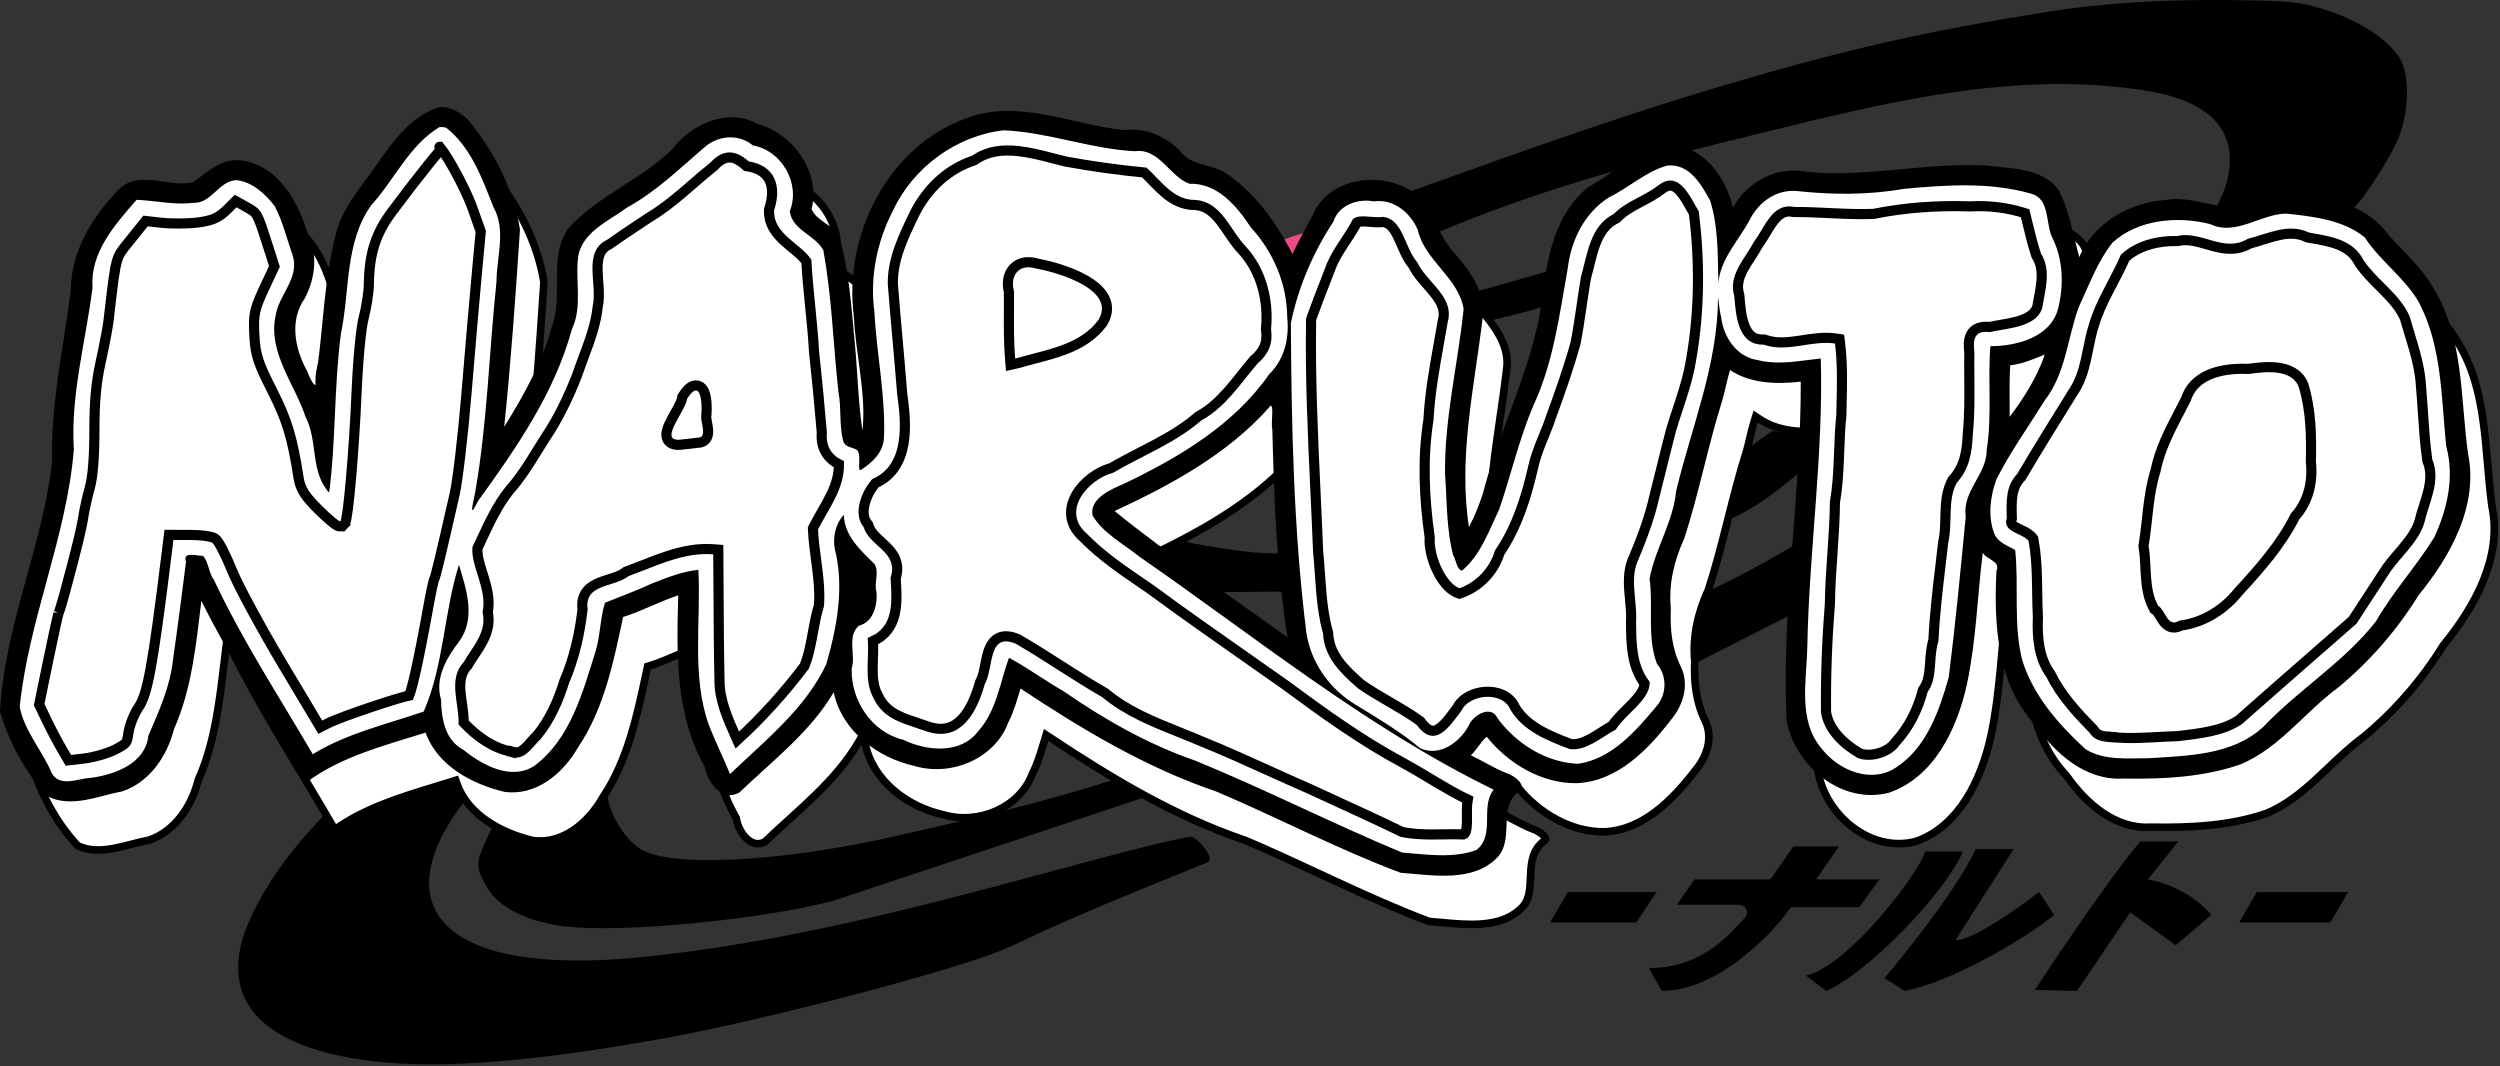 <svg width="987" height="421" viewBox="0 0 987 421" fill="none" xmlns="http://www.w3.org/2000/svg">
<rect x="0" y="0" width="987" height="421" fill="#333333" stroke="none"/>
<g clip-path="url(#clip0)">
<path d="M881.031 0.046C856.317 -0.259 831.764 0.914 807.375 4.827C760.346 12.372 729.97 19.159 681.719 33.358C640.156 45.589 598.745 60.508 557.258 75.393L566.59 92.17C611.225 73.362 650.048 63.667 692.031 53.327C742.882 40.803 795.81 27.201 848.156 35.952C874.866 40.417 884.355 53.705 878.844 72.921C877.914 76.162 874.648 83.091 873.447 83.854L928.608 82.715C931.223 81.099 941.31 66.306 945.906 56.796C951.138 45.972 951.756 29.55 947.188 22.577C942.356 15.202 931.011 7.939 917.719 3.733C907.987 0.654 903.522 0.323 881.031 0.046Z" fill="black"/>
<path d="M515.111 91.888C515.111 91.888 506.874 94.102 505.608 95.514L510.265 101.781L515.111 91.888Z" fill="#EC4B88"/>
<path d="M611.546 106.955C603.81 109.266 583.165 114.969 583.165 114.969L584.699 127.497C593.996 125.149 601.5 123.462 609.262 121.096L611.546 106.955V106.955Z" fill="black"/>
<path d="M699.711 170.156C699.711 170.156 692.58 175.152 691.281 176.137L683.292 204.848C693.015 200.541 702.438 193.334 710.405 186.51L711.492 171.947L699.711 170.156V170.156Z" fill="black"/>
<path d="M675.125 232.963L668.579 252.275L668.36 262.336L707.25 242.606L708.422 215.121C699.714 220.541 685.651 228.207 675.125 232.963V232.963Z" fill="black"/>
<path d="M466.957 213.715L460 217.798L481.378 233.754L506.428 233.556L505.564 218.407C493.314 219.246 466.957 213.715 466.957 213.715V213.715Z" fill="black"/>
<path d="M440.68 307.498C414.37 316.053 386.791 322.604 359.813 328.639C315 339.494 270.016 342.744 254.813 336.233C246.621 332.725 240 319.707 240 314.439L194.563 325.858L191.594 332.421C187.761 340.901 187.814 342.388 192.188 350.171C196.715 358.227 208.109 363.943 223.313 365.764C245.718 368.449 302.7 362.893 329.688 355.389L451.194 314.991L440.68 307.498Z" fill="black"/>
<path d="M180 308L129.496 320.186C116.977 333.135 105.858 346.874 98.531 363.296C84.921 393.802 102.291 413.616 147.219 418.952C174.121 422.147 210.962 419.21 263.406 409.702C299.552 403.149 380.652 382.473 399.406 373.452C424.307 361.475 453.839 349.777 476.719 340.452C480.155 339.052 472.23 329.835 469.765 330.349C463.457 331.662 461.029 331.604 414.906 344.077C361.729 358.459 308.111 372.388 253.125 377.89C173.982 385.809 151.244 357.836 183.705 315.848L180 308Z" fill="black"/>
<path d="M158.16 90.447L158.174 90.427L158.188 90.408C158.858 89.458 159.527 88.497 160.198 87.533C163.202 83.218 166.259 78.826 169.754 74.938C173.969 70.248 178.718 66.415 184.561 64.471C188.215 64.242 191.745 66.242 194.605 68.98C204.637 81.085 212.22 95.802 214.729 111.34C213.035 137.259 211.19 163.299 208.526 189.053L211.294 189.995C218.958 177.573 226.404 164.526 230.248 150.101C232.401 144.405 232.366 138.267 232.333 132.484C232.328 131.617 232.323 130.758 232.325 129.909C232.344 123.272 232.795 117.16 236.508 111.828C242.09 105.595 249.073 100.916 256.323 96.24C256.844 95.904 257.366 95.569 257.889 95.232C264.622 90.902 271.508 86.473 277.318 80.778L277.397 80.701L277.463 80.613C281.029 75.905 286.279 71.908 291.999 69.886C297.703 67.871 303.775 67.846 309.154 70.888L309.319 70.981L309.502 71.03C322.901 74.648 333.387 89.102 329.907 102.871L329.784 103.357L329.978 103.819C331.197 106.721 333.716 108.482 335.84 109.966L335.872 109.988C338.084 111.534 339.914 112.822 340.913 114.76C343.887 126.889 345.318 134.402 345.997 138.969C346.08 141.257 346.267 143.54 346.561 145.806L349.524 145.884L348.049 145.614C349.524 145.884 349.525 145.883 349.525 145.881L349.525 145.877L349.527 145.87L349.529 145.854C349.531 145.843 349.533 145.831 349.535 145.818C349.537 145.806 349.538 145.794 349.54 145.782C349.542 145.764 349.545 145.746 349.547 145.725C349.555 145.655 349.563 145.564 349.57 145.45C349.583 145.221 349.591 144.893 349.578 144.433C349.553 143.513 349.448 142.044 349.139 139.757C349.093 139.419 349.043 139.062 348.988 138.687C347.986 109.532 364.512 79.557 392.174 69.079L392.187 69.074L392.201 69.068C402.228 65.049 412.543 65.567 423.094 67.433C427.193 68.158 431.284 69.077 435.402 70.002C436.592 70.27 437.784 70.538 438.979 70.802C444.285 71.973 449.624 73.057 454.926 73.606L455.109 73.624L455.291 73.599C462.712 72.546 470.003 75.725 475.432 80.965C477.711 84.193 480.854 85.673 483.973 86.69C485.01 87.029 486.1 87.332 487.156 87.626C487.673 87.77 488.181 87.911 488.671 88.053C490.178 88.491 491.6 88.958 492.92 89.587C504.747 96.95 513.398 109.108 519.872 121.645L521.258 124.329L522.559 121.604C524.081 118.414 525.734 115.342 527.406 112.235C528.426 110.339 529.453 108.43 530.462 106.474L530.49 106.419L530.514 106.362C533.922 98.158 542.002 93.777 550.699 93.252C559.376 92.728 568.319 96.074 573.333 102.907C574.1 104.384 574.818 105.906 575.545 107.463L575.74 107.883C576.417 109.332 577.107 110.81 577.842 112.267C579.451 115.457 581.317 118.627 583.895 121.422C590.121 128.733 596.212 136.575 594.815 145.987L594.812 146.009L594.809 146.03C594.082 152.144 593.188 158.302 592.289 164.493C589.203 185.744 586.06 207.387 589.41 228.969L590.089 233.341L592.209 229.457C594.541 225.186 596.255 220.661 597.783 216.124L597.8 216.072L597.814 216.02C600.521 205.549 604.265 195.389 608.034 185.16C608.535 183.803 609.035 182.444 609.534 181.084C613.779 169.502 617.877 157.787 620.252 145.572L620.26 145.53L620.266 145.488C620.445 144.169 620.62 142.837 620.796 141.498C621.812 133.758 622.863 125.751 625.05 118.248C627.592 109.524 631.629 101.646 638.79 95.867C641.398 94.444 643.914 92.793 646.378 91.118C647.029 90.676 647.674 90.233 648.317 89.793C650.166 88.525 651.994 87.272 653.862 86.087C658.872 82.907 663.95 80.364 669.702 79.734C675.92 79.404 681.193 82.254 685.311 86.721C689.452 91.213 692.339 97.263 693.682 103.017L694.586 106.893L696.465 103.384C700.901 95.099 710.318 89.138 720.068 89.516C732.663 91.317 745.246 90.475 757.691 89.368C759.214 89.232 760.735 89.093 762.253 88.953C773.196 87.949 784.022 86.956 794.849 87.515C796.62 87.747 798.403 87.92 800.185 88.093C803.604 88.425 807.019 88.757 810.334 89.504C815.253 90.613 819.522 92.574 822.455 96.559C824.445 100.458 825.807 104.698 826.984 109.106C827.489 110.997 827.973 112.98 828.461 114.978C829.089 117.551 829.724 120.15 830.417 122.614L831.592 126.789L833.248 122.78C838.55 109.943 852.317 101.98 866.14 101.142L866.239 101.136L866.336 101.117C870.687 100.269 874.949 101.034 879.477 101.994C879.83 102.069 880.186 102.146 880.543 102.222C884.674 103.109 889.059 104.051 893.561 103.639L893.768 103.62L893.962 103.545C901.488 100.654 909.062 98.111 917.002 98.857L917.014 98.858C929.522 99.938 942.546 102.545 950.799 111.914C953.28 115.098 956.072 118.004 958.797 120.839C959.507 121.579 960.213 122.314 960.908 123.048C964.31 126.64 967.49 130.253 969.938 134.489L969.954 134.517L969.971 134.544C976.033 144.073 978.748 154.753 980.315 165.907C981.099 171.485 981.592 177.151 982.081 182.843L982.111 183.192C982.589 188.755 983.069 194.341 983.82 199.817L983.827 199.867L983.837 199.917C987.98 219.924 977.154 239.409 964.646 254.737L964.583 254.813L964.532 254.896C956.106 268.52 945.559 280.643 933.219 290.888C928.233 294.542 923.682 298.854 919.216 303.084C917.677 304.543 916.147 305.992 914.613 307.401C908.575 312.949 902.387 317.97 894.921 321.086C880.481 326.073 864.708 326.848 849.263 326.565L849.204 326.564L849.144 326.568C835.138 327.418 823.577 317.297 815.719 306.086L815.655 305.995L815.58 305.915C800.976 290.489 799.622 267.423 800.628 246.502C801.099 245.265 801.116 244.103 800.621 243.05C800.136 242.016 799.255 241.32 798.516 240.819C798.166 240.582 797.795 240.356 797.456 240.149L797.365 240.093C796.989 239.864 796.649 239.654 796.335 239.434C795.696 238.988 795.31 238.599 795.112 238.198L792.909 233.751L792.28 238.673C791.52 244.617 790.971 250.751 790.42 256.914C790.188 259.505 789.955 262.101 789.707 264.691C788.864 273.47 787.829 282.224 785.989 290.669C782.224 307.784 773.434 326.277 756.332 332.208C747.468 334.512 738.577 331.98 731.485 326.628C724.392 321.274 719.21 313.173 717.762 304.551C716.806 282.432 718.238 260.335 719.901 238.156C720.072 235.873 720.246 233.589 720.419 231.304C721.934 211.385 723.454 191.392 723.393 171.359L723.387 169.681L721.72 169.873C712.366 170.954 702.516 170.642 694.814 165.55L693.162 164.458L692.558 166.343C691.988 168.121 691.497 170.157 691.021 172.177C690.972 172.386 690.923 172.595 690.874 172.804C690.446 174.627 690.023 176.428 689.549 178.089C686.777 186.881 684.512 195.816 682.26 204.7L682.054 205.514C679.736 214.659 677.414 223.746 674.539 232.655C670.477 241.508 668.139 251.038 669.108 261.028C668.739 269.174 669.524 277.272 673.352 284.855C676.213 291.178 674.087 298.444 669.557 303.836L669.534 303.863L669.513 303.891C660.464 315.752 648.603 327.787 633.353 328.395C620.137 328.574 607.245 320.867 599.13 310.649L598.249 309.54L597.091 310.356C595.789 311.274 594.652 312.801 593.673 314.124L593.554 314.285C592.547 315.646 591.639 316.873 590.654 317.735L588.942 319.235L590.995 320.217C592.547 320.959 594.214 321.856 595.978 322.805C596.531 323.102 597.094 323.405 597.665 323.71C600.031 324.97 602.522 326.249 604.96 327.225L605.023 327.25L605.087 327.269C606.331 327.642 608.282 328.707 609.416 329.907C609.991 330.515 610.17 330.962 610.185 331.206C610.192 331.307 610.202 331.605 609.535 332.07L609.511 332.087L609.488 332.104C604.865 335.599 604.477 340.907 604.274 345.571C604.263 345.825 604.252 346.077 604.242 346.328C604.049 350.922 603.882 354.89 601.308 357.861C596.821 362.683 590.827 364.44 584.212 364.836C579.266 365.132 574.159 364.666 569.204 364.213C567.531 364.06 565.875 363.909 564.248 363.789C552.005 359.191 540.043 353.822 528.092 348.302C525.605 347.153 523.118 345.997 520.629 344.841C511.106 340.416 501.554 335.978 491.879 331.862L491.827 331.84L491.773 331.822C464.182 322.47 439.066 307.44 414.691 291.27L413.014 290.158L412.427 292.082C412.242 292.688 412.061 293.289 411.881 293.887C410.695 297.829 409.564 301.586 407.747 305.114L407.704 305.197L407.672 305.285C402.69 318.866 386.34 325.729 372.595 321.705L372.546 321.691L372.496 321.68C358.182 318.528 344.621 308.302 341.58 293.683L340.79 289.888L338.82 293.226C334.248 300.971 328.327 307.609 321.873 313.907C318.646 317.056 315.298 320.109 311.922 323.174L311.236 323.796C308.138 326.608 305.022 329.435 301.99 332.338C300.655 333.073 299.428 333.22 298.315 333.013C297.132 332.794 295.968 332.153 294.89 331.169C292.707 329.176 291.133 326.003 290.72 323.265L290.678 322.987L290.538 322.742C279.113 302.817 279.527 278.73 280.236 255.785L280.301 253.656L278.275 254.311C274.592 255.502 271.059 257.026 267.609 258.514L267.241 258.673C263.651 260.221 260.144 261.718 256.514 262.836L255.671 263.096L255.488 263.958C255.386 264.438 255.284 264.919 255.182 265.4C251.542 282.563 247.782 300.291 237.973 314.842L237.942 314.888L237.914 314.936C232.141 325.048 222.012 333.448 210.298 331.826C197.787 328.81 184.724 321.724 180.401 309.428L179.919 308.057L178.534 308.496C176.32 309.197 174.053 309.888 171.753 310.59C158.438 314.654 143.996 319.061 132.198 327.506C127.852 319.991 123.388 312.571 118.933 305.166C109.445 289.395 99.995 273.687 91.797 257.256L89.572 252.797L88.966 257.744C88.788 259.199 88.613 260.656 88.438 262.115C86.558 277.788 84.664 293.574 78.303 307.879L78.252 307.995L78.22 308.118C75.588 318.434 69.063 328.136 58.915 331.659C56.63 332.088 54.303 332.687 52.008 333.277L51.627 333.375C49.153 334.012 46.711 334.63 44.282 335.051C39.519 335.877 34.978 335.912 30.698 333.912C22.309 324.975 16.14 313.452 12.466 301.581C13.321 285.012 17.445 268.93 21.878 252.739C22.264 251.328 22.653 249.916 23.042 248.503C27.128 233.662 31.252 218.685 33.008 203.315L33.02 203.208L33.017 203.101C32.549 187.038 35.007 171.327 37.489 155.46C38.536 148.767 39.587 142.047 40.426 135.26L40.436 135.174L40.437 135.087C40.542 120.315 48.618 107.138 58.838 96.633C62.36 93.081 66.701 92.839 71.749 93.395C72.932 93.526 74.127 93.696 75.35 93.871L75.587 93.905C76.884 94.09 78.211 94.277 79.533 94.41C82.17 94.677 84.888 94.745 87.512 94.137L87.804 94.07L88.048 93.895C88.994 93.217 89.91 92.521 90.819 91.83C92.656 90.434 94.464 89.061 96.434 87.9C99.298 86.212 102.235 85.16 105.497 85.45C112.404 86.178 117.86 89.98 122.085 95.278C126.325 100.594 129.261 107.349 131.075 113.742L131.114 113.883L131.181 114.013C134.965 121.443 133.855 130.292 129.983 137.739C123.476 147.06 125.93 158.822 130.754 167.671C131.356 169.148 131.949 170.473 132.498 171.499C132.777 172.019 133.063 172.495 133.351 172.885C133.609 173.234 133.987 173.68 134.491 173.942C134.768 174.087 135.166 174.218 135.636 174.158C136.126 174.096 136.507 173.85 136.769 173.57C137.216 173.091 137.387 172.445 137.476 171.972C137.669 170.952 137.697 169.403 137.586 167.304C138.468 161.099 139.08 154.831 139.688 148.6C139.937 146.051 140.186 143.508 140.452 140.978C141.377 132.183 142.519 123.486 144.638 114.969L144.646 114.937L144.652 114.905C146.475 105.932 152.017 98.587 157.718 91.032C157.865 90.837 158.012 90.642 158.16 90.447ZM514.767 189.953L514.758 189.576L514.63 189.35C514.618 189.277 514.605 189.161 514.595 188.994C514.576 188.635 514.579 188.159 514.597 187.586C514.61 187.147 514.635 186.622 514.66 186.075C514.696 185.31 514.733 184.501 514.747 183.82C514.759 183.202 514.755 182.59 514.713 182.058C514.677 181.59 514.598 180.954 514.332 180.441C514.191 180.17 513.892 179.729 513.321 179.514C512.702 179.282 512.14 179.45 511.786 179.643C511.453 179.825 511.191 180.083 510.995 180.308C510.811 180.519 510.629 180.767 510.448 181.042C494.277 199.014 472.328 210.899 450.385 221.097L448.21 222.108L450.071 223.621C465.386 236.072 481.658 247.536 497.865 258.954C504.733 263.792 511.59 268.623 518.357 273.516L521.275 275.627L520.718 272.069C516.48 244.996 515.427 217.454 514.767 189.953Z" fill="white" stroke="black" stroke-width="3"/>
<path d="M173.312 42.296C160.784 46.369 153.265 58.561 146.007 68.85C140.204 76.545 134.177 84.313 132.227 93.914C127.937 111.155 127.626 129.035 125.125 146.546C125.603 155.2 123.578 152.291 121.156 146.334C116.399 137.648 114.204 126.492 120.312 117.827C124.371 110.074 125.646 100.657 121.562 92.639C117.867 79.611 109.524 64.821 94.688 63.264C87.295 62.599 81.649 68.09 76.219 71.983C66.667 74.194 54.879 66.746 46.812 74.889C36.46 85.528 28.091 99.059 27.982 114.383C25.184 137.04 19.893 159.465 20.562 182.452C16.749 215.836 1.667 247.388 0 281.077C3.747 293.306 10.112 305.229 18.844 314.452C28.36 319.083 38.799 314.189 48.344 312.421C59.194 308.706 66.003 298.438 68.719 287.796C75.783 271.907 77.416 254.238 79.5 237.233C91.819 261.923 107.011 285.08 120.781 309.014C134.558 298.593 152.353 294.195 168.031 289.233C172.62 302.283 186.367 309.563 199.062 312.608C211.704 314.401 222.349 305.343 228.262 294.987C238.54 279.741 242.276 261.113 246 243.577C253.44 241.286 260.313 237.459 267.781 235.046C267.075 257.917 266.612 282.444 278.281 302.796C279.202 308.902 285.189 316.77 291.938 312.858C305.056 300.274 319.821 289.109 329.156 273.296C332.355 288.671 346.529 299.217 361.219 302.452C375.607 306.664 392.832 299.539 398.125 285.108C400.296 280.894 401.522 276.361 402.906 271.827C427.308 288.015 452.555 303.134 480.337 312.55C504.689 322.908 528.231 335.305 552.969 344.577C565.687 345.492 581.758 348.633 591.469 338.171C597.766 330.94 591.445 318.649 599.438 312.608C603.33 309.896 597.472 306.011 594.562 305.139C589.849 303.253 584.843 300.158 580.688 298.171C583.032 296.118 584.869 292.391 587 290.889C595.332 301.379 608.639 309.396 622.438 309.202C638.452 308.574 650.697 295.975 659.75 284.108C664.52 278.431 666.947 270.542 663.75 263.514C660.055 256.212 659.281 248.357 659.656 240.296C658.689 230.57 660.963 221.245 664.984 212.507C670.794 194.531 674.343 175.863 680.031 157.827C681.116 154.029 681.934 149.534 683.031 146.108C691.193 151.504 701.497 151.761 710.938 150.671C711.074 195.187 703.376 239.52 705.312 284.014C708.302 302.146 726.994 317.885 745.812 312.952C763.737 306.77 772.707 287.538 776.5 270.296C780.219 253.225 780.663 234.996 782.812 218.171C784.274 221.121 789.979 221.311 788.187 225.483C787.158 246.466 788.398 270.263 803.535 286.254C811.472 297.578 823.46 308.272 838.28 307.372C853.786 307.656 869.791 306.885 884.5 301.796C899.972 295.357 909.928 281.085 923.187 271.378C935.667 261.024 946.333 248.767 954.853 234.992C967.416 219.598 978.64 199.633 974.351 178.92C971.309 156.737 972.735 132.623 960.281 113.046C955.201 104.254 947.151 98.171 941 90.264C932.325 80.386 918.731 77.753 906.188 76.671C897.862 75.889 889.992 78.562 882.469 81.452C873.24 82.297 864.462 77.126 855.094 78.952C840.832 79.816 826.475 88.033 820.906 101.514C818.415 92.66 816.964 83.214 812.781 75.077C806.31 66.154 793.977 66.639 784.031 65.327C759.067 64.026 734.114 70.904 709.25 67.327C698.849 66.891 688.882 73.213 684.188 81.983C681.404 70.057 672.214 56.797 658.625 57.546C646.403 58.865 637.329 68.319 627 73.921C611.899 86.015 610.239 106.842 607.824 124.593C603.124 148.766 591.587 171.052 585.406 194.952C583.888 199.461 582.207 203.888 579.938 208.046C575.653 180.446 582.092 152.84 585.344 125.514C586.856 115.323 580.222 106.965 574.062 99.733C569.158 94.429 566.871 87.583 563.656 81.421C552.926 66.634 525.541 67.358 518.173 85.094C515.563 90.158 512.708 95.115 510.25 100.264C503.711 87.601 494.884 75.144 482.688 67.577C476.873 64.772 469.645 65.127 465.625 59.296C459.943 53.762 452.165 50.28 444.125 51.421C423.28 49.265 401.515 38.635 380.688 46.983C350.134 58.557 332.983 93.208 337.094 124.921C337.804 139.837 342.104 155.839 340.5 170.046C338.817 159.037 338.559 146.256 337.4 134.584C336.077 120.848 335.218 106.818 331.375 93.546C329.008 88.692 322.468 87.454 320.406 82.546C324.127 67.826 312.962 52.676 298.938 48.889C287.258 42.284 272.776 49.159 265.312 59.014C253.056 71.029 235.863 77.33 224.375 90.202C216.276 101.728 222.631 116.454 217.863 128.948C214.087 143.172 206.733 156.081 199.062 168.514C201.736 142.675 203.584 116.554 205.281 90.577C202.745 74.633 194.98 59.588 184.75 47.264C181.703 44.326 177.679 41.939 173.312 42.296V42.296ZM400.219 120.358C400.219 100.358 430.219 100.358 430.219 120.358C430.219 144.313 400.219 140.678 400.219 120.358ZM807.25 139.983C804.384 148.848 798.402 158.032 793.406 164.577C793.472 157.796 793.199 151.007 793.625 144.233C798.292 143.761 803.596 141.484 807.25 139.983ZM502.312 169.296C502.972 196.801 504.027 224.429 508.281 251.608C485.477 235.117 461.824 219.458 440.062 201.764C462.067 191.538 484.292 179.526 500.688 161.264C503.558 156.779 501.554 167.96 502.312 169.296ZM910.219 180.358C910.219 205.301 871.116 240.358 860.219 240.358C850.219 240.358 850.219 230.358 850.219 200.358C850.219 170.171 870.219 150.358 890.219 150.358C908.99 150.358 910.219 155.416 910.219 180.358Z" fill="black"/>
<path d="M173.469 50.202C161.582 57.328 155.716 70.99 146.594 80.983C136.078 95.666 138.172 114.706 134.626 131.569C131.832 152.273 132.622 174.639 129.938 194.483C122.406 186.245 125.587 174.101 120.644 164.611C116.316 151.538 105.701 139.079 108.812 124.608C110.058 116.281 118.356 109.829 115.562 100.89C113.281 94.368 111.638 87.485 108.5 81.421C104.818 76.604 99.507 71.727 93.281 71.108C86.165 71.518 83.572 80.444 76.219 80.077C68.763 81.046 61.348 79.146 53.906 78.89C45.417 88.688 35.547 99.57 36.531 113.483C33.899 134.744 27.796 155.795 29.156 177.452C26.332 212.021 11.278 244.543 7.781 279.077C9.626 288.691 16.664 296.236 20.375 305.14C23.645 311.083 30.932 307.249 36 307.077C45.494 305.814 57.473 301.308 58.562 290.483C62.777 280.725 67.198 271.05 68.312 260.327C70.181 247.489 71.799 234.63 73.438 221.796C71.9 217.513 77.887 219.528 80.094 219.452C82.271 221.469 82.393 226.291 84.469 228.952C95.665 252.84 110.176 274.975 123.469 297.765C136.909 289.512 152.481 285.996 167.281 280.921C175.279 262.554 175.195 241.966 181.188 222.983C184.14 232.663 187.99 244.192 181.219 253.296C176.295 259.789 171.577 267.809 174.125 276.233C174.254 283.702 175.702 292.26 182.969 296.046C190.382 302.039 201.732 308.294 210.906 302.39C225.209 291.807 230.032 273.345 235.125 257.202C237.007 250.987 236.954 243.863 238.844 237.983C245.059 235.427 251.347 233.198 257.424 230.347C263.347 228.047 269.334 225.574 275.719 224.983C276.808 245.322 272.919 266.657 279.844 286.202C282.384 292.79 285.554 299.019 288.219 305.608C302.058 292.341 317.885 279.875 326.219 262.234C330.457 247.482 333.399 231.78 329.562 216.608C328.67 211.921 330.049 206.409 333.156 203.265C333.325 211.61 339.862 217.327 345.281 222.733C347.253 226.04 344.959 229.996 346.031 233.671C346.508 238.979 344.766 245.621 339.031 247.046C334.24 251.44 337.961 258.436 336.25 263.952C335.837 276.513 344.188 289.139 356.656 292.077C365.972 296.598 379.417 297.839 386.281 288.577C393.477 280.565 394.853 269.237 398.344 259.671C405.672 263.621 412.467 268.643 419.781 272.827C436.083 284.07 453.169 293.842 471.895 300.297C499.41 311.591 526.041 325.135 553.5 336.577C563.14 337.337 573.766 339.004 582.875 335.577C590.46 329.702 584.239 318.707 589.687 311.765C539.299 287.136 495.677 251.477 449.662 219.655C443.435 214.622 435.545 210.567 431.344 203.546C430.059 196.668 438.734 193.167 443.812 190.952C465.547 180.539 487.153 167.751 501.156 147.64C507.194 141.794 509.067 133.348 508.187 125.202C508.114 112.043 502.688 99.429 493.844 89.796C488.295 81.353 480.619 72.154 469.531 72.546C461.645 69.573 457.624 58.354 448 59.702C430.502 58.812 413.701 52.158 396.187 51.452C377.563 53.582 360.55 66.063 352.584 83.065C346.22 95.361 343.339 109.374 345.227 123.229C346.039 139.74 349.674 156.168 349 172.702C348.713 178.767 344.342 182.618 339.75 185.608C338.534 186.188 339.811 180.709 338.937 178.702C338.484 176.264 333.717 177.359 332.875 174.046C331.251 167.869 332.259 161.149 331.013 154.785C328.949 136.151 328.441 117.055 325.031 98.733C321.698 92.707 312.696 90.82 311.812 83.39C316.153 72.493 308.649 59.422 297.25 57.421C291.789 52.865 283.931 53.351 278.562 57.796C268.549 66.283 259.284 75.523 247.625 81.89C240.174 87.415 228.967 91.916 228.125 102.483C227.266 111.705 229.865 121.328 225.781 129.983C218.9 155.235 203.868 176.857 188.701 197.839C185.069 205.25 186.534 199.629 187.574 194.525C192.398 167.031 193.086 139.022 196.003 111.281C196.054 101.377 199.932 90.901 194.781 81.702C190.387 70.463 185.852 57.989 176.125 50.421C175.264 50.166 174.361 50.111 173.469 50.202H173.469ZM658.281 65.358C649.819 67.672 643.136 74.064 635.312 77.858C625.652 83.904 620.268 94.736 618.96 105.87C615.641 124.312 613.336 143.093 605.336 160.201C599.718 173.476 596.522 187.566 591.87 201.127C587.878 209.42 584.554 219.19 577.219 225.265C575.177 225.101 574.813 220.812 573.719 219.233C570.98 208.85 571.295 197.72 570.5 186.983C570.249 165.054 575.616 143.577 577.844 121.952C575.736 109.473 562.456 102.904 559.719 90.733C556.881 83.997 550.119 78.395 542.469 79.515C536.031 78.264 528.503 80.935 526.375 87.577C518.421 99.685 512.533 113.392 509.629 127.577C509.873 168.272 510.69 209.15 515.719 249.546C517.499 261.661 524.978 272.174 535.438 278.358C544.08 283.678 552.985 288.927 560.656 295.39C568.657 299.079 577.006 292.561 580.312 285.546C582.349 282.005 588.838 278.319 591.25 283.608C598.669 293.643 610.436 301.087 623.094 301.546C636.327 299.601 645.818 288.567 653.935 278.888C658.079 274.198 658.232 266.818 654.188 262.14C650.108 251.378 652.802 239.574 651.25 228.452C653.472 216.564 660.564 206.12 661.719 193.952C667.766 168.627 678.188 144.049 678.267 117.578C678.384 116.831 678.776 122.712 679.463 124.898C680.336 132.951 685.55 140.981 694.031 142.171C702.246 144.269 710.713 142.381 718.844 141.515C719.93 179.437 714.255 217.129 713.535 255.009C713.305 268.58 709.564 284.649 719.438 295.858C726.084 304.243 738.844 309.488 748.531 303.015C760.598 295.237 765.658 280.544 769.36 267.411C772.025 246.34 774.043 225.076 776.077 203.893C774.599 193.807 784.453 187.36 784.344 177.577C786.523 164.118 784.692 149.802 785.812 136.671C796.187 136.668 809.649 133.172 812.562 121.765C814.782 112.723 814.581 103.022 810.562 94.483C807.321 88.779 809.678 78.541 801.875 76.452C785.707 71.814 768.385 73.005 751.793 74.548C737.846 76.99 723.717 76.954 709.688 75.452C701.579 74.58 694.47 79.587 690.892 86.603C686.548 94.848 679.178 102.155 678.406 111.796C678.186 100.932 678.404 89.559 675.188 79.233C671.665 72.785 666.911 64.496 658.281 65.358V65.358ZM902.656 84.327C892.423 84.441 882.781 93.326 872.594 88.483C859.666 85.183 844.093 86.581 833.969 95.827C828.044 103.325 824.793 112.557 820.719 121.14C816.237 133.442 815.593 147.356 807.257 158.088C800.872 168.389 793.693 178.366 788.219 189.171C785.737 195.85 784.745 203.785 787.281 210.515C788.683 214.169 792.646 215.47 795.594 217.108C797.098 231.376 794.819 246.269 798.312 260.358C802.507 274.423 812.737 286.027 823.312 295.733C830.495 300.35 840.057 299.328 848.374 299.343C864.016 298.325 881.498 298.172 893.656 286.858C907.622 272.121 925.614 261.267 938.099 245.21C944.828 233.462 954.052 223.496 961.082 212.078C966.214 200.919 969.103 188.302 965.75 176.14C963.799 157.048 964.142 136.714 954.938 119.296C949.37 109.61 939.695 103.102 933.625 93.733C925.067 86.76 913.212 85.483 902.656 84.327V84.327ZM408.719 112.171C415.755 113.673 424.7 115.371 428.75 121.89C426.549 128.243 418.405 129.852 412.875 132.077C406.947 135.356 405.448 132.651 406.293 126.735C406.145 121.726 406.011 116.707 406.344 111.702C407.135 111.858 407.927 112.015 408.719 112.171H408.719ZM897.344 152.827C902.621 152.594 903.504 158.628 903.414 162.631C904.419 175.007 907.14 189.244 899.344 200.046C890.742 213.732 881.116 227.72 867.531 236.608C864.407 238.149 858.776 241.345 857.375 236.015C852.921 225.249 854.851 212.919 855.844 201.64C858.151 186.193 863.57 171.079 871.844 157.921C878.269 151.075 889.098 154.678 897.344 152.827V152.827Z" fill="white"/>
<path d="M24.549 295.988C22.876 293.123 20.075 287.806 18.345 284.207L15.457 278.2L19.073 260.545C20.104 255.516 21.093 250.861 21.858 247.413C22.24 245.688 22.564 244.273 22.808 243.269C22.93 242.765 23.029 242.378 23.102 242.112C23.13 242.012 23.151 241.939 23.166 241.889C23.248 241.725 23.31 241.568 23.347 241.473C23.419 241.289 23.497 241.068 23.579 240.827C23.744 240.34 23.945 239.707 24.166 238.978C24.608 237.515 25.149 235.618 25.681 233.634C30.407 216.036 32.127 208.983 32.944 203.748C33.4 200.827 34.54 195.743 35.468 192.511C36.65 188.396 37.269 180.104 37.269 169.964C37.269 158.383 37.943 151.121 39.745 142.922C41.131 136.619 42.514 129.445 42.803 126.989C43.006 125.269 43.194 123.669 43.368 122.179C44.606 111.608 45.197 106.561 46.107 103.305C46.946 100.303 47.983 99.021 50.587 95.801C50.959 95.341 51.363 94.841 51.803 94.291L57.443 87.243L63.46 87.92C67.524 88.377 73.979 88.351 77.924 87.858C80.754 87.504 82.91 87.065 84.821 86.206C86.763 85.332 88.309 84.09 90.033 82.366L93.027 79.371L96.676 81.401C99.587 83.02 100.482 83.541 101.37 84.998C101.864 85.809 102.366 86.95 103.022 88.781C103.653 90.543 104.388 92.831 105.383 95.928L105.488 96.253L108.352 105.168L104.422 113.561C102.504 117.658 101.351 120.335 100.772 123.015C100.188 125.725 100.214 128.333 100.413 132.236C100.61 136.078 100.934 138.826 101.972 142.051C102.989 145.209 104.672 148.763 107.459 154.254C113.301 165.768 115.413 172.693 117.878 188.646C118.217 190.843 118.854 192.71 120.14 194.717C121.385 196.661 123.207 198.686 125.809 201.255C127.648 203.071 129.398 204.677 130.745 205.803C131.411 206.359 132.019 206.834 132.511 207.16C132.743 207.314 133.032 207.491 133.332 207.617C133.472 207.676 133.734 207.775 134.06 207.807C134.348 207.836 135.122 207.85 135.762 207.21L134.348 205.795L135.762 207.21C136.069 206.903 136.225 206.561 136.287 206.42C136.369 206.232 136.433 206.038 136.485 205.864C136.588 205.513 136.684 205.087 136.774 204.62C136.956 203.678 137.147 202.406 137.343 200.883C137.736 197.828 138.164 193.642 138.586 188.805C139.431 179.124 140.262 166.759 140.751 155.446C141.35 141.579 142.516 129.559 143.593 125.434C144.668 121.314 145.59 115.395 145.627 112.171C145.768 100.117 148.354 92.122 154.79 83.525C160.332 76.121 165.369 69.602 169.118 64.94C170.995 62.606 172.536 60.755 173.649 59.495C173.871 59.244 174.072 59.021 174.252 58.825C174.507 59.149 174.801 59.548 175.131 60.023C176.253 61.639 177.645 63.925 179.097 66.522C182.01 71.729 185.052 77.982 186.57 82.272L189.798 91.393L188.265 107.849C187.398 117.151 185.559 138.456 184.177 155.195C182.794 171.958 180.674 189.89 179.492 195.084C176.677 207.451 174.795 215.615 173.555 220.784C172.935 223.371 172.48 225.192 172.151 226.408C171.986 227.019 171.859 227.456 171.763 227.754C171.697 227.959 171.662 228.046 171.657 228.06C171.502 228.341 171.406 228.647 171.363 228.785L171.361 228.793C171.288 229.024 171.211 229.305 171.132 229.616C170.971 230.241 170.781 231.067 170.574 232.026C170.159 233.95 169.663 236.47 169.185 239.129C167.019 251.175 165.198 260.385 163.767 266.571C163.05 269.673 162.443 271.967 161.95 273.464C161.786 273.964 161.645 274.34 161.531 274.612C161.108 274.693 160.647 274.803 160.198 274.917C159.228 275.162 158.001 275.509 156.61 275.925C153.823 276.758 150.31 277.888 146.736 279.091C139.664 281.471 132.103 284.218 129.552 285.52L126.448 287.103L111.714 262.442C103.079 247.988 94.096 231.363 91.722 225.503C90.484 222.449 89.166 219.542 88.034 217.309C87.469 216.197 86.936 215.224 86.472 214.475C86.241 214.103 86.009 213.757 85.783 213.467C85.597 213.227 85.278 212.84 84.852 212.571C84.314 212.23 83.611 212.033 83.053 211.904C82.421 211.758 81.67 211.634 80.859 211.532C79.236 211.328 77.261 211.201 75.308 211.196L68.478 211.177L66.706 211.173L66.488 212.932L65.773 218.714C62.984 241.244 61.098 255.135 59.439 264.085C57.772 273.078 56.377 276.799 54.728 279.211C52.882 281.912 51.078 286.479 50.663 289.573C50.359 291.844 50.087 292.65 49.595 293.259C49.032 293.958 47.998 294.633 45.356 295.972C42.457 297.441 36.831 299.058 33.01 299.49L26.991 300.171L24.822 296.455L24.549 295.988ZM173.486 57.975C173.454 57.955 173.449 57.948 173.475 57.967C173.477 57.968 173.481 57.971 173.486 57.975ZM23.196 241.8C23.196 241.801 23.192 241.813 23.184 241.834C23.192 241.809 23.196 241.799 23.196 241.8Z" stroke="black" stroke-width="4"/>
<path d="M317.619 262.944C309.699 273.42 300.786 283.329 291.082 292.192C290.945 291.885 290.808 291.578 290.671 291.272C287.328 283.798 284.035 276.433 284.06 268.727L284.06 268.702L284.059 268.676C283.803 257.18 283.743 245.693 283.684 234.186C283.657 229.072 283.631 223.955 283.587 218.831L283.571 216.996L281.741 216.855C275.451 216.368 269.521 217.618 263.873 219.433C260.519 220.511 257.103 221.851 253.773 223.158C251.622 224.001 249.508 224.83 247.47 225.566L247.156 225.679L246.896 225.888C245.771 226.792 244.245 227.45 242.389 228.08C241.825 228.272 241.208 228.467 240.57 228.668C239.263 229.082 237.864 229.524 236.64 230.024C234.76 230.793 232.818 231.865 231.491 233.669C230.152 235.488 229.627 237.787 229.99 240.631C228.842 250.43 226.635 260.031 222.871 268.766L222.827 268.868L222.794 268.974C220.53 276.395 217.139 284.068 212.183 290.171C211.38 290.929 210.595 291.825 209.869 292.654C209.794 292.739 209.72 292.823 209.647 292.907C208.793 293.88 207.995 294.768 207.164 295.497C205.54 296.922 204.144 297.456 202.424 296.854L201.763 298.742L202.106 296.771C194.825 295.506 188.257 290.819 183.068 285.292C183.076 283.328 182.852 281.34 182.595 279.435C182.519 278.868 182.44 278.311 182.362 277.763C182.133 276.148 181.914 274.6 181.793 273.059C181.474 268.978 181.914 265.585 184.499 262.816L184.659 262.645L184.775 262.441C185.495 261.177 186.334 259.917 187.231 258.57C187.347 258.396 187.464 258.22 187.581 258.042C188.591 256.523 189.649 254.9 190.542 253.192C192.284 249.857 193.48 246.039 192.561 241.615C193.502 236.713 192.171 231.844 190.874 227.621C190.725 227.136 190.577 226.66 190.431 226.193C189.901 224.495 189.406 222.907 189.036 221.358C188.601 219.532 188.383 217.916 188.489 216.467C188.987 215.409 189.477 214.357 189.962 213.312C193.252 206.238 196.383 199.507 201.012 193.688C205.501 188.622 208.874 183.166 212.207 177.774C213.23 176.119 214.249 174.47 215.296 172.84C220.542 165.022 224.537 156.557 227.86 148.072L227.878 148.024L227.895 147.975C228.582 145.914 229.359 143.819 230.165 141.664C230.233 141.483 230.301 141.301 230.369 141.119C231.108 139.147 231.864 137.127 232.572 135.085C234.103 130.664 235.445 126.035 235.95 121.265C236.496 118.88 236.477 116.282 236.343 113.809C236.29 112.829 236.221 111.888 236.153 110.968C236.039 109.405 235.929 107.904 235.909 106.387C235.878 104.032 236.084 102.017 236.75 100.374C237.385 98.806 238.47 97.493 240.42 96.542L240.569 96.469L240.704 96.373C244.206 93.876 247.664 91.584 251.126 89.288C252.821 88.165 254.517 87.041 256.219 85.892C260.98 83.071 265.291 79.656 269.416 76.163C270.825 74.97 272.203 73.776 273.57 72.593C276.262 70.261 278.909 67.968 281.666 65.79L281.788 65.694L281.893 65.58C284.073 63.226 286.006 62.252 287.774 62.173C289.547 62.094 291.658 62.893 294.243 65.202L294.678 65.591L295.253 65.685C300.041 66.468 302.665 68.626 303.901 71.333C305.186 74.149 305.163 77.98 303.721 82.387L303.634 82.651L303.623 82.928C303.393 88.648 306.634 92.461 309.969 95.452C310.807 96.204 311.675 96.925 312.513 97.615C312.619 97.703 312.725 97.789 312.83 97.876C313.564 98.48 314.269 99.06 314.947 99.649C316.347 100.863 317.514 102.016 318.357 103.223C318.68 109.126 319.261 114.977 319.841 120.78L319.876 121.135C320.464 127.011 321.047 132.838 321.375 138.702L321.378 138.753L321.383 138.804C322.534 149.509 323.554 160.019 324.456 170.771C324.148 174.037 324.858 176.845 326.337 179.089C327.573 180.965 329.288 182.36 331.215 183.299C331.264 187.592 329.99 191.504 328.134 195.372C327.117 197.491 325.943 199.564 324.729 201.68C324.632 201.849 324.535 202.018 324.438 202.188C323.327 204.123 322.19 206.102 321.18 208.11L320.945 208.577L320.969 209.098C321.15 213.165 321.686 217.218 322.207 221.164C322.352 222.263 322.497 223.355 322.632 224.436C323.25 229.38 323.692 234.188 323.322 239.011C322.234 242.565 321.565 246.232 320.921 249.762C320.822 250.303 320.724 250.84 320.625 251.374C319.873 255.429 319.066 259.298 317.619 262.944ZM278.843 163.847L278.915 163.617L278.93 163.376C279.014 162.065 279.024 160.483 278.904 158.965C278.788 157.493 278.537 155.889 277.999 154.649C277.732 154.033 277.313 153.313 276.625 152.797C275.843 152.21 274.866 152.007 273.869 152.276C272.989 152.514 272.238 153.079 271.606 153.715C270.954 154.371 270.289 155.243 269.6 156.324L269.364 156.694L269.304 157.13C269.18 158.048 268.508 159.519 267.439 161.486C267.159 162.002 266.853 162.548 266.54 163.108C265.763 164.499 264.937 165.977 264.319 167.303C263.878 168.25 263.486 169.234 263.272 170.172C263.067 171.072 262.961 172.207 263.417 173.274C263.933 174.48 264.972 175.175 266.168 175.458C267.255 175.715 268.549 175.661 269.992 175.416C271.755 175.26 273.514 175.058 275.267 174.81C276.014 174.822 276.762 174.708 277.444 174.373C278.226 173.989 278.777 173.386 279.116 172.687C279.718 171.445 279.608 169.977 279.474 168.944C279.4 168.371 279.295 167.785 279.194 167.244C279.179 167.162 279.164 167.08 279.149 167C279.063 166.537 278.983 166.109 278.919 165.693C278.754 164.632 278.769 164.082 278.843 163.847Z" stroke="black" stroke-width="4"/>
<path d="M517.254 311.564L517.232 311.553L517.209 311.543C511.951 309.257 506.635 306.853 501.283 304.432C492.46 300.441 483.536 296.405 474.604 292.78C471.609 291.496 468.617 290.296 465.655 289.109C455.136 284.89 445.001 280.826 436.445 273.697L436.311 273.585L436.159 273.498C430.414 270.208 424.794 266.63 419.135 263.015L418.584 262.662C413.12 259.171 407.615 255.654 401.989 252.389L401.878 252.325L401.759 252.275C398.707 250.995 396.051 250.804 393.89 252.047C391.827 253.234 390.788 255.422 390.145 257.44C389.636 259.035 389.278 260.87 388.946 262.567C388.853 263.039 388.763 263.5 388.672 263.943C388.228 266.11 387.765 267.871 387.057 269.098L386.932 269.314L386.864 269.555C385.292 275.126 383.002 280.582 379.638 284.045C377.986 285.745 376.115 286.923 373.966 287.442C371.822 287.959 369.242 287.857 366.103 286.741C364.702 286.233 363.347 285.789 362.034 285.358C359.367 284.483 356.871 283.664 354.505 282.486C351.137 280.809 348.374 278.533 346.609 274.627L346.576 274.553L346.536 274.482C344.868 271.466 344.495 267.94 344.514 263.958C344.52 262.758 344.564 261.485 344.61 260.177C344.692 257.858 344.777 255.431 344.655 253.109C349.669 250.873 352.131 247.025 353.19 242.612C354.253 238.186 353.919 233.114 353.623 228.622C353.619 228.554 353.614 228.486 353.61 228.418C354.45 225.605 354.363 223.193 353.572 221.055C352.769 218.884 351.309 217.192 349.853 215.761C349.234 215.154 348.58 214.56 347.957 213.994C347.846 213.893 347.736 213.793 347.627 213.694C346.893 213.026 346.202 212.386 345.569 211.722C344.304 210.398 343.361 209.075 342.887 207.521L342.768 207.128L342.503 206.814C340.847 204.848 340.576 202.02 341.394 198.827C342.165 195.818 343.825 192.853 345.546 190.811C352.535 187.652 355.605 181.6 356.713 175.092C357.827 168.556 357.02 161.3 356.182 155.42C355.633 148.313 355.003 141.248 354.372 134.191L354.339 133.816C353.697 126.626 353.057 119.444 352.504 112.209C352.272 102.694 356.521 93.818 360.747 84.99C360.815 84.848 360.883 84.705 360.951 84.563C365.965 74.541 373.96 66.864 384.384 63.377L384.654 63.287L384.887 63.125C389.973 59.608 395.798 58.976 402.001 59.652C406.622 60.155 411.236 61.348 415.799 62.528C417.451 62.956 419.098 63.381 420.735 63.772L420.787 63.784L420.839 63.794C431.025 65.657 441.37 67.112 451.801 68.111C452.878 69.121 453.931 70.213 455.028 71.35C455.177 71.504 455.326 71.659 455.477 71.815C456.881 73.268 458.362 74.777 459.956 76.123C463.151 78.819 466.957 80.99 471.935 80.934C476.249 81.261 479.212 83.792 481.997 87.388C483.06 88.76 484.04 90.211 485.055 91.713C485.394 92.214 485.737 92.722 486.089 93.234C487.448 95.216 488.909 97.235 490.6 98.934C498.006 107.13 500.913 118.641 499.815 129.788L499.789 130.042L499.829 130.295C500.221 132.784 499.985 134.886 499.237 136.735C498.485 138.594 497.163 140.321 495.197 141.971L495.069 142.079L494.961 142.206C493.405 144.031 491.905 145.913 490.429 147.766C490.253 147.986 490.078 148.206 489.903 148.425C488.249 150.5 486.613 152.532 484.899 154.472C481.475 158.347 477.806 161.778 473.276 164.266L473.09 164.368L472.929 164.508C467.973 168.804 462.372 172.158 456.486 175.314C454.454 176.404 452.369 177.479 450.265 178.564C446.428 180.543 442.531 182.552 438.793 184.733C433.325 186.273 427.794 190.346 424.915 195.339C423.435 197.905 422.596 200.823 422.96 203.823C423.324 206.833 424.872 209.698 427.745 212.186C434.71 219.33 443.128 225.07 451.237 230.599C452.176 231.24 453.111 231.877 454.04 232.514C466.659 241.802 479.386 250.725 492.115 259.648C497.217 263.226 502.319 266.803 507.415 270.404C522.414 281.463 537.321 292.289 553.96 301.204C557.473 303.108 560.871 305.146 564.297 307.202C565.292 307.798 566.289 308.397 567.292 308.993C571.245 311.345 575.266 313.659 579.468 315.68C579.251 316.813 579.175 318.001 579.147 319.128C579.125 320.027 579.134 320.945 579.145 321.827L579.147 322.05C579.157 322.863 579.166 323.642 579.156 324.394C579.132 326.079 579.006 327.383 578.685 328.296C578.447 328.971 578.172 329.271 577.825 329.42C575.139 329.324 572.382 329.365 569.685 329.405C568.222 329.427 566.775 329.448 565.367 329.447C561.243 329.445 557.268 329.259 553.444 328.42C545.269 324.435 536.857 320.576 528.496 316.742C524.73 315.014 520.974 313.291 517.254 311.564ZM435.246 127.519L435.299 127.448L435.346 127.372C437.501 123.861 437.507 120.469 435.913 117.485C434.412 114.673 431.604 112.428 428.546 110.661C422.451 107.139 414.384 104.966 409.709 104.114C405.85 102.899 402.355 103.543 400.115 105.949C397.965 108.257 397.432 111.705 398.325 115.205C398.346 117.631 398.335 120.084 398.324 122.552C398.295 128.893 398.266 135.339 398.785 141.711L398.973 144.016L401.227 143.498L402.443 143.218L402.498 143.206L402.552 143.19L404.819 142.532C405.978 142.217 407.169 141.908 408.38 141.593C412.563 140.506 416.977 139.358 421.079 137.726C426.434 135.597 431.497 132.563 435.246 127.519Z" stroke="black" stroke-width="4"/>
<path d="M560.941 285.015L560.751 284.753L560.488 284.564C556.706 281.85 552.715 279.519 548.8 277.243L548.512 277.075C544.7 274.86 540.964 272.688 537.406 270.199C530.624 264.348 524.679 258.383 524.354 250.059L524.344 249.817L524.278 249.584C522.836 244.57 522.137 239.356 521.663 233.991C521.467 231.765 521.306 229.452 521.143 227.117C520.924 223.983 520.703 220.809 520.389 217.749C520.082 209.851 519.715 201.965 519.348 194.087C518.289 171.353 517.234 148.684 517.63 125.98C519.546 120.612 521.676 115.147 523.808 109.679C524.472 107.976 525.136 106.272 525.794 104.571C526.995 101.729 528.718 98.984 530.574 96.147C530.797 95.805 531.024 95.461 531.251 95.115C532.801 92.757 534.406 90.317 535.695 87.828C535.903 87.698 536.229 87.572 536.749 87.493C537.468 87.384 538.362 87.392 539.44 87.462C539.827 87.487 540.317 87.528 540.831 87.571C541.512 87.627 542.234 87.687 542.812 87.719C543.842 87.776 544.962 87.79 546.021 87.621C548.682 87.988 550.355 90.086 552.057 93.627C552.482 94.51 552.887 95.435 553.306 96.4C553.338 96.473 553.37 96.547 553.402 96.621C553.786 97.506 554.184 98.423 554.602 99.316C555.459 101.147 556.465 103.025 557.796 104.58C558.852 106.737 560.338 108.684 561.842 110.475C562.499 111.258 563.136 111.985 563.756 112.693C564.689 113.757 565.584 114.778 566.452 115.879C569.238 119.411 570.797 122.636 569.63 126.654L569.598 126.765L569.578 126.88C569.111 129.654 568.612 132.443 568.112 135.244C566.322 145.264 564.504 155.441 563.956 165.69C561.523 181.078 562.259 196.904 564.45 212.111C564.152 216.013 565.34 220.817 567.226 224.864C568.2 226.953 569.398 228.924 570.759 230.53C572.103 232.115 573.712 233.47 575.539 234.122L576.216 234.364L576.893 234.118C584.016 231.535 589.723 225.718 592.034 218.202C598.991 207.908 602.638 196.107 605.307 184.38L605.309 184.37L605.312 184.361C606.042 181 607.207 177.832 608.506 174.576C608.789 173.869 609.079 173.155 609.372 172.434C610.407 169.884 611.479 167.242 612.384 164.493C615.888 154.969 619.288 145.281 621.997 135.568L622.019 135.491L622.034 135.413C623.007 130.413 623.744 125.379 624.476 120.369C624.993 116.838 625.508 113.319 626.102 109.831C626.54 108.282 626.941 106.647 627.337 105.03C627.516 104.298 627.695 103.57 627.875 102.855C628.474 100.483 629.114 98.183 629.943 96.039C631.597 91.767 633.933 88.304 637.973 86.301L638.278 86.15L638.516 85.906C640.794 83.572 643.558 81.95 646.623 80.313C647.047 80.086 647.478 79.859 647.914 79.629C650.56 78.233 653.399 76.735 655.966 74.741L655.967 74.74C657.697 73.395 658.959 73.161 659.881 73.289C660.86 73.425 661.887 74.027 662.997 75.181C664.102 76.332 665.132 77.865 666.134 79.547C666.602 80.333 667.05 81.125 667.493 81.909L667.575 82.055C667.963 82.741 668.35 83.425 668.732 84.064C671.293 104.528 670.963 125.54 666.947 145.763C665.784 151.128 664.113 156.198 662.405 161.377C661.528 164.037 660.642 166.724 659.81 169.495L659.8 169.528L659.792 169.562C658.435 174.723 657.113 180.061 655.79 185.402C654.928 188.883 654.066 192.365 653.193 195.799L653.186 195.828L653.18 195.857C651.338 204.12 648.345 212.139 645.124 219.839C643.014 224.061 642.937 228.655 643.228 232.958C643.322 234.348 643.45 235.688 643.574 236.992C643.853 239.916 644.115 242.655 643.935 245.36L643.93 245.437L643.931 245.515C643.934 245.817 643.938 246.121 643.941 246.428C644.019 254.058 644.111 262.956 649.301 269.858C649.128 272.327 647.397 274.762 644.697 277.587C643.993 278.323 643.254 279.056 642.495 279.807L642.316 279.984C641.62 280.672 640.907 281.376 640.22 282.084C638.87 283.475 637.54 284.959 636.497 286.541C635.167 287.259 633.839 288.095 632.552 288.911L632.289 289.078C630.914 289.951 629.577 290.799 628.22 291.546C625.394 293.1 622.783 294.038 620.198 293.785C611.403 290.464 602.664 286.882 598.089 279.243C596.024 274.541 590.985 272.883 586.533 273.117C582.133 273.349 577.318 275.459 575.271 279.51C575.054 279.803 574.837 280.095 574.622 280.386C573.613 281.75 572.618 283.095 571.585 284.326C570.289 285.872 569.061 287.078 567.882 287.8C566.746 288.495 565.799 288.662 564.887 288.407C563.9 288.131 562.565 287.254 560.941 285.015Z" stroke="black" stroke-width="4"/>
<path d="M722.449 238.281L722.454 238.213L722.455 238.145C722.533 231.646 722.982 225.156 723.435 218.6L723.458 218.281C723.913 211.69 724.368 205.032 724.427 198.345C725.426 192.613 725.758 186.827 725.99 181.128C726.032 180.116 726.07 179.107 726.108 178.102C726.288 173.358 726.465 168.69 726.955 164.053L726.964 163.967L726.966 163.881C726.992 162.477 727.026 161.065 727.059 159.646C727.249 151.658 727.444 143.456 726.443 135.375L726.256 133.864L724.749 133.643C720.319 132.991 715.878 133.678 711.795 134.309C711.192 134.402 710.598 134.494 710.012 134.58C705.318 135.272 701.056 135.64 696.899 134.155L696.535 134.025L696.149 134.04C694.051 134.121 692.581 133.567 691.48 132.7C690.341 131.801 689.446 130.445 688.755 128.698C687.369 125.197 687.015 120.736 686.713 116.939L686.698 116.751L686.682 116.539L686.621 116.336C685.573 112.83 686.406 109.711 688.099 106.473C688.955 104.835 689.997 103.231 691.093 101.547L691.123 101.5C692.159 99.909 693.246 98.238 694.148 96.525C695.195 95.143 696.157 93.535 697.068 92.013C697.125 91.918 697.181 91.823 697.238 91.73C698.26 90.023 699.238 88.416 700.325 87.047C701.409 85.682 702.509 84.674 703.708 84.086C704.859 83.521 706.218 83.285 707.973 83.658L708.184 83.703L708.399 83.702C712.891 83.678 717.394 83.894 721.958 84.113C722.59 84.143 723.223 84.173 723.857 84.203C729.047 84.447 734.308 84.651 739.565 84.446L739.725 84.439L739.882 84.408C752.309 81.897 764.977 81.055 777.69 81.478L777.778 81.481L777.867 81.476C785.226 81.07 792.514 81.949 799.495 84.176C799.765 85.266 800.029 86.358 800.293 87.45C801.358 91.845 802.425 96.247 803.843 100.649L803.919 100.886L804.052 101.098C805.888 104.025 806.276 107.218 806.015 110.69C805.884 112.435 805.592 114.215 805.252 116.046C805.155 116.567 805.054 117.097 804.951 117.631C804.714 118.869 804.471 120.133 804.274 121.364C803.186 124.094 800.57 125.692 796.868 126.785C795.007 127.335 792.997 127.72 790.962 128.076C790.59 128.141 790.216 128.205 789.841 128.27C788.339 128.528 786.829 128.787 785.459 129.097C783.847 128.917 782.412 129.01 781.183 129.459C779.799 129.964 778.806 130.876 778.179 132.044C777.583 133.155 777.365 134.407 777.308 135.591C777.253 136.741 777.345 137.957 777.485 139.135C777.433 142.626 777.462 146.075 777.49 149.499C777.55 156.799 777.61 163.979 776.888 171.178L776.882 171.237L776.88 171.296C776.597 178.31 775.588 184.367 771.042 189.246L770.862 189.438L770.739 189.671C768.629 193.641 768.249 198.051 768.108 202.17C768.079 203.007 768.06 203.828 768.041 204.636C767.963 207.943 767.891 211.016 767.201 213.936L767.173 214.054L767.159 214.174C766.828 217.145 766.474 220.125 766.12 223.114C764.957 232.926 763.784 242.826 763.323 252.758C762.435 255.541 762.23 258.606 762.044 261.378C762.001 262.017 761.96 262.64 761.911 263.24C761.629 266.71 761.123 269.636 759.422 271.998L759.208 272.295L759.113 272.649C757.042 280.368 753.656 287.161 748.343 292.953L748.251 293.054L748.173 293.166C746.915 294.981 744.599 296.5 741.876 297.329C739.219 298.138 736.469 298.201 734.369 297.482C727.863 293.785 721.851 287.923 720.915 281.061C720.761 266.781 721.307 252.482 722.449 238.281Z" stroke="black" stroke-width="4"/>
<path d="M826.673 288.237L826.552 288.04L826.39 287.876C819.813 281.198 813.644 274.409 809.64 266.315L809.568 266.17L809.475 266.039C805.014 259.796 804.214 252.02 804.562 243.736L804.567 243.64L804.561 243.543C804.384 240.292 804.336 237.057 804.287 233.775C804.262 232.028 804.236 230.267 804.19 228.483C804.059 223.407 803.767 218.257 802.827 213.156L802.732 212.641L802.396 212.238C801.448 211.099 800.158 210.335 799.039 209.758C798.561 209.512 798.065 209.276 797.605 209.058C797.517 209.016 797.429 208.974 797.344 208.933C796.797 208.673 796.306 208.433 795.859 208.184C794.931 207.667 794.439 207.237 794.205 206.844C794.036 206.561 793.873 206.094 794.179 205.101L794.275 204.789L794.266 204.462C794.263 204.334 794.26 204.207 794.256 204.08C794.093 197.809 793.956 192.541 797.804 188.526L797.964 188.359L798.081 188.161C804.67 177.031 811.384 166.202 818.253 155.187C821.16 151.005 822.545 146.372 823.565 141.829C823.893 140.369 824.18 138.939 824.462 137.532C825.085 134.434 825.685 131.446 826.648 128.482L826.657 128.453L826.666 128.423C828.026 123.754 830.118 119.361 832.404 114.924C832.914 113.936 833.434 112.942 833.958 111.942C835.697 108.624 837.472 105.237 838.974 101.766C844.105 96.992 852.129 94.957 859.477 95.171L859.728 95.179L859.973 95.124C863.726 94.283 867.246 95.298 871.281 96.461C871.87 96.631 872.471 96.804 873.085 96.975C877.645 98.245 882.794 99.288 888.178 96.159C889.879 95.72 891.588 95.181 893.245 94.658C893.494 94.579 893.742 94.501 893.989 94.423C895.996 93.793 897.934 93.205 899.854 92.798C903.672 91.987 907.223 91.932 910.679 93.614L910.934 93.738L911.212 93.786C911.588 93.851 911.963 93.916 912.336 93.98C916.178 94.64 919.875 95.275 923.151 96.569C926.663 97.956 929.531 100.045 931.355 103.634L931.412 103.745L931.482 103.849C933.842 107.334 936.866 110.354 939.721 113.205C940.281 113.765 940.834 114.317 941.374 114.866C944.716 118.255 947.654 121.554 949.426 125.569C950.005 127.596 950.613 129.59 951.215 131.563C953.375 138.645 955.455 145.463 955.812 152.61L955.813 152.648L955.817 152.686C956.104 155.93 956.324 159.246 956.547 162.596C956.969 168.935 957.399 175.391 958.298 181.691L958.333 181.934L958.425 182.16C959.94 185.893 959.695 189.668 958.739 193.682C958.265 195.675 957.631 197.668 956.974 199.732L956.952 199.801C956.305 201.836 955.636 203.943 955.147 206.05C953.967 209.711 951.663 212.884 948.961 216.128C948.362 216.848 947.737 217.577 947.102 218.318C944.949 220.83 942.687 223.469 940.948 226.295C938.897 229.405 936.955 232.406 935.023 235.39C932.985 238.539 930.959 241.67 928.83 244.892C924.256 248.899 919.673 252.904 915.087 256.912C904.663 266.022 894.226 275.144 883.854 284.323C877.509 288.506 869.05 289.515 860.735 290.507C860.366 290.551 859.997 290.595 859.628 290.639C856.923 290.707 854.273 290.854 851.659 290.998C845.542 291.336 839.617 291.663 833.62 290.952L833.384 292.938L833.455 290.94C830.112 290.822 827.967 290.359 826.673 288.237ZM909.391 152.008L909.362 151.913L909.323 151.821C907.442 147.34 903.266 145.662 899.23 145.147C895.277 144.644 890.96 145.177 887.795 145.625C883.455 145.472 878.278 145.734 873.713 147.316C869.071 148.925 864.905 151.968 863.089 157.407C862.225 159.14 861.318 160.88 860.403 162.637C856.607 169.925 852.665 177.492 850.963 185.972C849.443 190.839 848.686 195.817 848.105 200.704C847.933 202.15 847.777 203.58 847.622 204.997C847.244 208.461 846.874 211.85 846.298 215.22L846.24 215.558L846.299 215.896C846.739 218.453 846.866 221.049 846.999 223.786C847.062 225.077 847.126 226.4 847.226 227.765C847.527 231.878 848.152 236.181 850.264 240.09L850.519 240.562L850.976 240.843C851.326 241.058 851.729 241.51 852.259 242.339C852.465 242.662 852.663 242.995 852.878 243.359C852.93 243.445 852.982 243.534 853.036 243.624C853.304 244.075 853.603 244.569 853.93 245.036C854.549 245.922 855.473 247.023 856.873 247.504C858.269 247.984 859.699 247.713 861.089 246.95C870.16 245.703 878.132 240.615 883.865 233.483C892.083 224.515 900.495 215.098 906.114 203.865C911.397 197.944 913.187 190.183 912.33 182.346C912.558 172.332 912.456 161.992 909.391 152.008Z" stroke="black" stroke-width="4"/>
<path d="M860 332.193H845C830.22 349.648 803.386 390.832 803.386 390.832L820 391.193L841 360.193L859 373.193L873 361.193C868 355.193 859 349.193 848 347.193L860 332.193ZM708 334.193L699 347.193H669L662 357.193C665.49 357.193 679.378 357.193 686 357.193C690 357.193 690.406 360.652 689 362.193C681.456 370.459 671 382.193 651 382.193L656 391.193C673 391.193 687.891 378.491 695.169 371.726C702.448 364.96 707 358.193 707 358.193H734L742 347.193H717L726 334.193H708ZM780 335.193C771.589 353.645 744 386.193 744 386.193L752 391.193C769 388.193 799 371.193 811 361.193L805 352.193C805 352.193 780.568 371.193 772 371.193L795 335.193H780V335.193ZM775 336.193H760C758 344.193 730 381.193 713 385.193L721 391.193C737.426 384.099 767.594 352.965 775 336.193ZM619 352.193L612 364.193H646L654 352.193H619ZM891 352.193L884 364.193H920L927 352.193H891Z" fill="black"/>
</g>
<defs>
<clipPath id="clip0">
<rect width="986.237" height="420.193" fill="white"/>
</clipPath>
</defs>
</svg>
